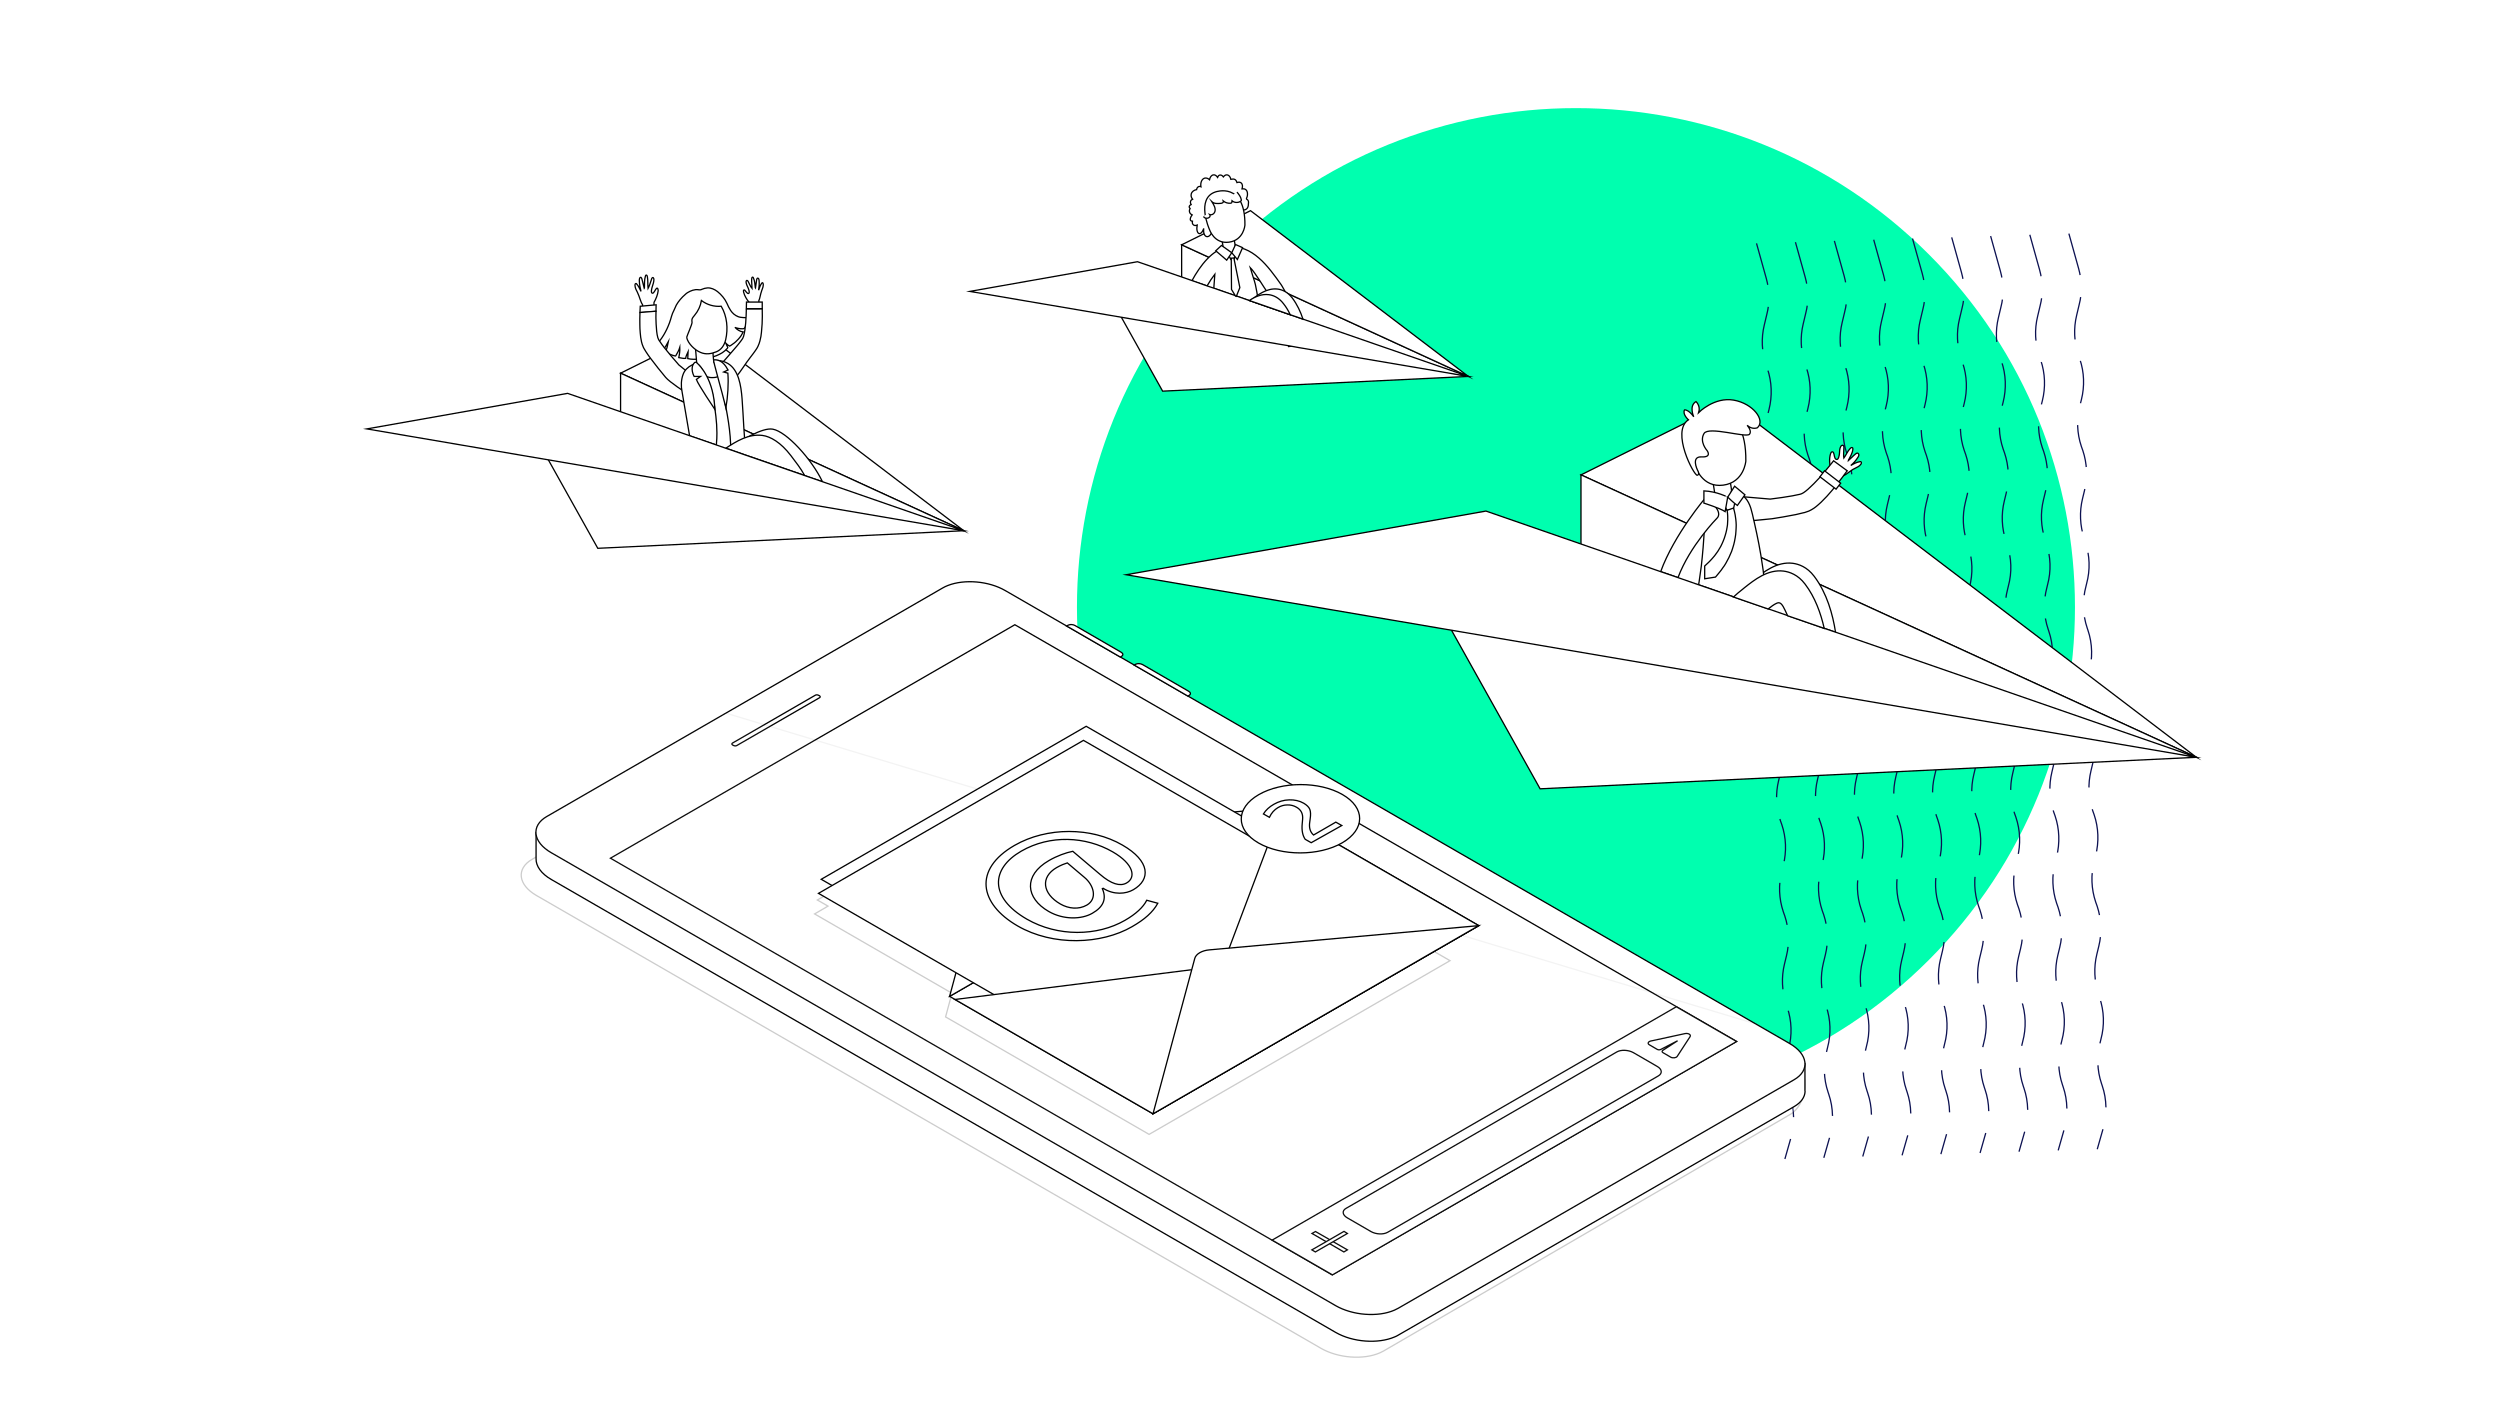 <?xml version="1.0" encoding="utf-8"?>
<!-- Generator: Adobe Illustrator 22.1.0, SVG Export Plug-In . SVG Version: 6.00 Build 0)  -->
<svg version="1.1" id="Layer_1" xmlns="http://www.w3.org/2000/svg" xmlns:xlink="http://www.w3.org/1999/xlink" x="0px" y="0px"
	 viewBox="0 0 1920 1080" style="enable-background:new 0 0 1920 1080;" xml:space="preserve">
<style type="text/css">
	.st0{fill:#FFFFFF;}
	.st1{fill:#00FFAF;}
	.st2{fill:none;stroke:#0C1151;stroke-miterlimit:10;stroke-dasharray:33,17;}
	.st3{opacity:0.2;fill:#FFFFFF;stroke:#000000;stroke-miterlimit:10;}
	.st4{fill:#FFFFFF;stroke:#000000;stroke-miterlimit:10;}
	.st5{opacity:5.000000e-02;fill:#FFFFFF;stroke:#000000;stroke-miterlimit:10;}
</style>
<rect x="-5.5" y="-6.5" class="st0" width="1931.3" height="1088.9"/>
<g>
	<path class="st1" d="M939.3,195.3L939.3,195.3c149.7-149.7,392.3-149.7,542,0l0,0c149.7,149.7,149.7,392.3,0,542l0,0
		c-149.7,149.7-392.3,149.7-542,0l0,0C789.7,587.6,789.7,344.9,939.3,195.3z"/>
	<g>
		<path class="st2" d="M1588.9,179.4l7.5,26.9c2.5,9,2.8,18.6,0.4,27.7l-1.9,8c-2.5,10.2-2,20.8,1.3,30.7l1.1,3.1
			c3.4,10,3.8,20.9,1.2,31.2l-1.2,4.7c-2.6,10.3-2.2,21.1,1.2,31.2l1.1,3.1c3.3,9.9,3.8,20.6,1.3,30.7l-1.5,6.2
			c-2.5,10.2-2,20.9,1.3,30.7l0.8,2.7c3.5,10.3,3.9,21.4,1,32l-0.5,2.1c-2.8,10.5-2.5,21.7,1,32l0.5,1.5c3.6,10.5,3.8,22.1,0.7,33
			l0,0c-2.9,10.3-2.9,21.1,0.3,31.4l2.2,7.3c2.9,9.4,3.3,19.5,0.9,29.1l-1.7,7.2c-2.5,10.2-2,20.8,1.3,30.7l1.1,3.1
			c3.4,10,3.8,20.9,1.2,31.2l-1.2,4.7c-2.6,10.3-2.2,21.1,1.2,31.2l1.1,3.1c3.3,9.9,3.8,20.6,1.3,30.7l-1.5,6.2
			c-2.5,10.2-2,20.9,1.3,30.7l0.8,2.7c3.5,10.3,3.9,21.4,1,32l-0.5,2.1c-2.8,10.5-2.5,21.7,1,32l0.5,1.5c3.6,10.5,3.8,22.1,0.7,33
			l-4.5,15.8"/>
		<path class="st2" d="M1558.9,180.3l7.5,26.9c2.5,9,2.8,18.6,0.4,27.7l-1.9,8c-2.5,10.2-2,20.8,1.3,30.7l1.1,3.1
			c3.4,10,3.8,20.9,1.2,31.2l-1.2,4.7c-2.6,10.3-2.2,21.1,1.2,31.2l1.1,3.1c3.3,9.9,3.8,20.6,1.3,30.7l-1.5,6.2
			c-2.5,10.2-2,20.9,1.3,30.7l0.8,2.7c3.5,10.3,3.9,21.4,1,32l-0.5,2.1c-2.8,10.5-2.5,21.7,1,32l0.5,1.5c3.6,10.5,3.8,22.1,0.7,33
			l0,0c-2.9,10.3-2.9,21.1,0.3,31.4l2.2,7.3c2.9,9.4,3.3,19.5,0.9,29.1l-1.7,7.2c-2.5,10.2-2,20.8,1.3,30.7l1.1,3.1
			c3.4,10,3.8,20.9,1.2,31.2l-1.2,4.7c-2.6,10.3-2.2,21.1,1.2,31.2l1.1,3.1c3.3,9.9,3.8,20.6,1.3,30.7l-1.5,6.2
			c-2.5,10.2-2,20.9,1.3,30.7l0.8,2.7c3.5,10.3,3.9,21.4,1,32l-0.5,2.1c-2.8,10.5-2.5,21.7,1,32l0.5,1.5c3.6,10.5,3.8,22.1,0.7,33
			l-4.5,15.8"/>
		<path class="st2" d="M1528.8,181.3l7.5,26.9c2.5,9,2.8,18.6,0.4,27.7l-1.9,8c-2.5,10.2-2,20.8,1.3,30.7l1.1,3.1
			c3.4,10,3.8,20.9,1.2,31.2l-1.2,4.7c-2.6,10.3-2.2,21.1,1.2,31.2l1.1,3.1c3.3,9.9,3.8,20.6,1.3,30.7l-1.5,6.2
			c-2.5,10.2-2,20.9,1.3,30.7l0.8,2.7c3.5,10.3,3.9,21.4,1,32l-0.5,2.1c-2.8,10.5-2.5,21.7,1,32l0.5,1.5c3.6,10.5,3.8,22.1,0.7,33
			l0,0c-2.9,10.3-2.9,21.1,0.3,31.4l2.2,7.3c2.9,9.4,3.3,19.5,0.9,29.1l-1.7,7.2c-2.5,10.2-2,20.8,1.3,30.7l1.1,3.1
			c3.4,10,3.8,20.9,1.2,31.2l-1.2,4.7c-2.6,10.3-2.2,21.1,1.2,31.2l1.1,3.1c3.3,9.9,3.8,20.6,1.3,30.7l-1.5,6.2
			c-2.5,10.2-2,20.9,1.3,30.7l0.8,2.7c3.5,10.3,3.9,21.4,1,32l-0.5,2.1c-2.8,10.5-2.5,21.7,1,32l0.5,1.5c3.6,10.5,3.8,22.1,0.7,33
			l-4.5,15.8"/>
		<path class="st2" d="M1498.9,182.3l7.5,26.9c2.5,9,2.8,18.6,0.4,27.7l-1.9,8c-2.5,10.2-2,20.8,1.3,30.7l1.1,3.1
			c3.4,10,3.8,20.9,1.2,31.2l-1.2,4.7c-2.6,10.3-2.2,21.1,1.2,31.2l1.1,3.1c3.3,9.9,3.8,20.6,1.3,30.7l-1.5,6.2
			c-2.5,10.2-2,20.9,1.3,30.7l0.8,2.7c3.5,10.3,3.9,21.4,1,32l-0.5,2.1c-2.8,10.5-2.5,21.7,1,32l0.5,1.5c3.6,10.5,3.8,22.1,0.7,33
			l0,0c-2.9,10.3-2.9,21.1,0.3,31.4l2.2,7.3c2.9,9.4,3.3,19.5,0.9,29.1l-1.7,7.2c-2.5,10.2-2,20.8,1.3,30.7l1.1,3.1
			c3.4,10,3.8,20.9,1.2,31.2l-1.2,4.7c-2.6,10.3-2.2,21.1,1.2,31.2l1.1,3.1c3.3,9.9,3.8,20.6,1.3,30.7l-1.5,6.2
			c-2.5,10.2-2,20.9,1.3,30.7l0.8,2.7c3.5,10.3,3.9,21.4,1,32l-0.5,2.1c-2.8,10.5-2.5,21.7,1,32l0.5,1.5c3.6,10.5,3.8,22.1,0.7,33
			l-4.5,15.8"/>
		<path class="st2" d="M1468.8,183.2l7.5,26.9c2.5,9,2.8,18.6,0.4,27.7l-1.9,8c-2.5,10.2-2,20.8,1.3,30.7l1.1,3.1
			c3.4,10,3.8,20.9,1.2,31.2l-1.2,4.7c-2.6,10.3-2.2,21.1,1.2,31.2l1.1,3.1c3.3,9.9,3.8,20.6,1.3,30.7l-1.5,6.2
			c-2.5,10.2-2,20.9,1.3,30.7l0.8,2.7c3.5,10.3,3.9,21.4,1,32l-0.5,2.1c-2.8,10.5-2.5,21.7,1,32l0.5,1.5c3.6,10.5,3.8,22.1,0.7,33
			l0,0c-2.9,10.3-2.9,21.1,0.3,31.4l2.2,7.3c2.9,9.4,3.3,19.5,0.9,29.1l-1.7,7.2c-2.5,10.2-2,20.8,1.3,30.7l1.1,3.1
			c3.4,10,3.8,20.9,1.2,31.2l-1.2,4.7c-2.6,10.3-2.2,21.1,1.2,31.2l1.1,3.1c3.3,9.9,3.8,20.6,1.3,30.7l-1.5,6.2
			c-2.5,10.2-2,20.9,1.3,30.7l0.8,2.7c3.5,10.3,3.9,21.4,1,32l-0.5,2.1c-2.8,10.5-2.5,21.7,1,32l0.5,1.5c3.6,10.5,3.8,22.1,0.7,33
			l-4.5,15.8"/>
		<path class="st2" d="M1439,184.1l7.5,26.9c2.5,9,2.8,18.6,0.4,27.7l-1.9,8c-2.5,10.2-2,20.8,1.3,30.7l1.1,3.1
			c3.4,10,3.8,20.9,1.2,31.2l-1.2,4.7c-2.6,10.3-2.2,21.1,1.2,31.2l1.1,3.1c3.3,9.9,3.8,20.6,1.3,30.7l-1.5,6.2
			c-2.5,10.2-2,20.9,1.3,30.7l0.8,2.7c3.5,10.3,3.9,21.4,1,32l-0.5,2.1c-2.8,10.5-2.5,21.7,1,32l0.5,1.5c3.6,10.5,3.8,22.1,0.7,33
			l0,0c-2.9,10.3-2.9,21.1,0.3,31.4l2.2,7.3c2.9,9.4,3.3,19.5,0.9,29.1l-1.7,7.2c-2.5,10.2-2,20.8,1.3,30.7l1.1,3.1
			c3.4,10,3.8,20.9,1.2,31.2l-1.2,4.7c-2.6,10.3-2.2,21.1,1.2,31.2l1.1,3.1c3.3,9.9,3.8,20.6,1.3,30.7l-1.5,6.2
			c-2.5,10.2-2,20.9,1.3,30.7l0.8,2.7c3.5,10.3,3.9,21.4,1,32l-0.5,2.1c-2.8,10.5-2.5,21.7,1,32l0.5,1.5c3.6,10.5,3.8,22.1,0.7,33
			l-4.5,15.8"/>
		<path class="st2" d="M1408.8,185l7.5,26.9c2.5,9,2.8,18.6,0.4,27.7l-1.9,8c-2.5,10.2-2,20.8,1.3,30.7l1.1,3.1
			c3.4,10,3.8,20.9,1.2,31.2l-1.2,4.7c-2.6,10.3-2.2,21.1,1.2,31.2l1.1,3.1c3.3,9.9,3.8,20.6,1.3,30.7l-1.5,6.2
			c-2.5,10.2-2,20.9,1.3,30.7l0.8,2.7c3.5,10.3,3.9,21.4,1,32l-0.5,2.1c-2.8,10.5-2.5,21.7,1,32l0.5,1.5c3.6,10.5,3.8,22.1,0.7,33
			l0,0c-2.9,10.3-2.9,21.1,0.3,31.4l2.2,7.3c2.9,9.4,3.3,19.5,0.9,29.1l-1.7,7.2c-2.5,10.2-2,20.8,1.3,30.7l1.1,3.1
			c3.4,10,3.8,20.9,1.2,31.2l-1.2,4.7c-2.6,10.3-2.2,21.1,1.2,31.2l1.1,3.1c3.3,9.9,3.8,20.6,1.3,30.7l-1.5,6.2
			c-2.5,10.2-2,20.9,1.3,30.7l0.8,2.7c3.5,10.3,3.9,21.4,1,32l-0.5,2.1c-2.8,10.5-2.5,21.7,1,32l0.5,1.5c3.6,10.5,3.8,22.1,0.7,33
			l-4.5,15.8"/>
		<path class="st2" d="M1378.9,186l7.5,26.9c2.5,9,2.8,18.6,0.4,27.7l-1.9,8c-2.5,10.2-2,20.8,1.3,30.7l1.1,3.1
			c3.4,10,3.8,20.9,1.2,31.2l-1.2,4.7c-2.6,10.3-2.2,21.1,1.2,31.2l1.1,3.1c3.3,9.9,3.8,20.6,1.3,30.7l-1.5,6.2
			c-2.5,10.2-2,20.9,1.3,30.7l0.8,2.7c3.5,10.3,3.9,21.4,1,32l-0.5,2.1c-2.8,10.5-2.5,21.7,1,32l0.5,1.5c3.6,10.5,3.8,22.1,0.7,33
			l0,0c-2.9,10.3-2.9,21.1,0.3,31.4l2.2,7.3c2.9,9.4,3.3,19.5,0.9,29.1l-1.7,7.2c-2.5,10.2-2,20.8,1.3,30.7l1.1,3.1
			c3.4,10,3.8,20.9,1.2,31.2l-1.2,4.7c-2.6,10.3-2.2,21.1,1.2,31.2l1.1,3.1c3.3,9.9,3.8,20.6,1.3,30.7l-1.5,6.2
			c-2.5,10.2-2,20.9,1.3,30.7l0.8,2.7c3.5,10.3,3.9,21.4,1,32l-0.5,2.1c-2.8,10.5-2.5,21.7,1,32l0.5,1.5c3.6,10.5,3.8,22.1,0.7,33
			l-4.5,15.8"/>
		<path class="st2" d="M1349,186.9l7.5,26.9c2.5,9,2.8,18.6,0.4,27.7l-1.9,8c-2.5,10.2-2,20.8,1.3,30.7l1.1,3.1
			c3.4,10,3.8,20.9,1.2,31.2l-1.2,4.7c-2.6,10.3-2.2,21.1,1.2,31.2l1.1,3.1c3.3,9.9,3.8,20.6,1.3,30.7l-1.5,6.2
			c-2.5,10.2-2,20.9,1.3,30.7l0.8,2.7c3.5,10.3,3.9,21.4,1,32l-0.5,2.1c-2.8,10.5-2.5,21.7,1,32l0.5,1.5c3.6,10.5,3.8,22.1,0.7,33
			l0,0c-2.9,10.3-2.9,21.1,0.3,31.4l2.2,7.3c2.9,9.4,3.3,19.5,0.9,29.1l-1.7,7.2c-2.5,10.2-2,20.8,1.3,30.7l1.1,3.1
			c3.4,10,3.8,20.9,1.2,31.2l-1.2,4.7c-2.6,10.3-2.2,21.1,1.2,31.2l1.1,3.1c3.3,9.9,3.8,20.6,1.3,30.7l-1.5,6.2
			c-2.5,10.2-2,20.9,1.3,30.7l0.8,2.7c3.5,10.3,3.9,21.4,1,32l-0.5,2.1c-2.8,10.5-2.5,21.7,1,32l0.5,1.5c3.6,10.5,3.8,22.1,0.7,33
			l-4.5,15.8"/>
	</g>
</g>
<g>
	<path class="st3" d="M760.8,486.5l616.4,328.3c14.3,8.2,10.1,33.9-2.2,41l-312.3,181.7c-0.9,0.5-1.9,1-3,1.5
		c-12.6,5.5-32,4.1-45.2-3.5L412.1,687.8c-14.3-8.2-15.8-20.7-3.5-27.8l304-175.5c1.3-0.8,2.7-1.4,4.2-2
		C729.5,477.6,748.1,479.1,760.8,486.5z"/>
	<g>
		<path class="st4" d="M1386.2,837.9l0-20.5l-6.7,8.2c-1.5-1.3-3.2-2.5-5.1-3.6L772.1,474.2c-12.8-7.4-31.3-8.9-44-4
			c-1.5,0.6-2.9,1.2-4.2,2L420.3,647.5l-8.6-7.6l0,19.7l0,0c-0.1,5.5,3.9,11.4,11.8,15.9l602.3,347.8c13.2,7.6,32.6,8.9,45.2,3.5
			c1-0.4,2.1-0.9,3-1.5l304-175.5c5.3-3.1,8.1-7.2,8.3-11.5l0,0l0-0.1C1386.3,838.2,1386.2,838.1,1386.2,837.9z"/>
		<g>
			<g>
				<path class="st4" d="M772.1,453.6l602.3,347.8c14.3,8.2,15.8,20.7,3.5,27.8l-304,175.5c-0.9,0.5-1.9,1-3,1.5
					c-12.6,5.5-32,4.1-45.2-3.5L423.4,654.9c-14.3-8.2-15.8-20.7-3.5-27.8l304-175.5c1.3-0.8,2.7-1.4,4.2-2
					C740.8,444.7,759.4,446.2,772.1,453.6z"/>
				<polygon class="st4" points="1333.7,799.8 1023.1,979.1 468.8,659.1 779.4,479.8 				"/>
				<path class="st4" d="M626.2,533.9l-63.7,36.8c-0.6,0.4-0.6,1,0.2,1.5l0.6,0.3c0.7,0.4,1.9,0.5,2.5,0.1l63.7-36.8
					c0.6-0.4,0.6-1-0.2-1.5l-0.6-0.3C628,533.6,626.8,533.5,626.2,533.9z"/>
				<path class="st4" d="M825.6,480.4l35.4,20.5c1.6,0.9,1.8,2.3,0.4,3.1l-1,0.6l-41.2-23.8l1-0.6c0.2-0.1,0.3-0.2,0.5-0.2
					C822.1,479.4,824.2,479.6,825.6,480.4z"/>
				<path class="st4" d="M877.5,510.4l35.4,20.5c1.6,0.9,1.8,2.3,0.4,3.1l-1,0.6l-41.2-23.8l1-0.6
					C873.5,509.4,875.9,509.5,877.5,510.4z"/>
				<g>
					<polygon class="st4" points="1333.7,799.9 1023.3,979.1 977,952.4 1287.4,773.2 					"/>
					<path class="st4" d="M1294.1,793.8l-26.3,5.7c-2.1,0.5-2.7,2-1.1,2.9l6,3.5c0.8,0.5,2.1,0.5,2.9,0l12.8-6.6l-11.4,7.4
						c-0.7,0.5-0.7,1.2,0.1,1.7l6,3.5c1.6,0.9,4.2,0.6,5-0.6l9.9-15.2C1298.9,794.6,1296.5,793.3,1294.1,793.8z"/>
					<g>
						<polygon class="st4" points="1034.8,959.9 1032.1,961.5 1007.6,947.3 1010.3,945.8 						"/>
						<polygon class="st4" points="1010.2,961.5 1007.5,959.9 1032.2,945.7 1034.8,947.3 						"/>
					</g>
					<path class="st4" d="M1273.6,826.3l-207.9,120.1c-3.3,1.9-8.9,1.6-12.7-0.5l-18.3-10.6c-3.8-2.2-4.2-5.5-0.9-7.3l207.9-120.1
						c3.3-1.9,8.9-1.6,12.7,0.5l18.3,10.6C1276.5,821.1,1276.9,824.4,1273.6,826.3z"/>
				</g>
			</g>
			<path class="st5" d="M1348.5,786.4l25.9,15c14.3,8.2,15.8,20.7,3.5,27.8l-304,175.5c-0.9,0.5-1.9,1-3,1.5
				c-12.6,5.5-32,4.1-45.2-3.5L423.4,654.9c-14.3-8.2-15.8-20.7-3.5-27.8l137.6-79.4l29.5,8.9l4.3,1.3l34.8,10.5l642.6,194
				L1348.5,786.4z"/>
		</g>
	</g>
</g>
<g>
	<path class="st3" d="M1113.6,737.8l-14.9,8.6l-1,0.6l-24.7,14.2l-190.5,110l-152.1-87.8l-4.2-2.4l4.9-18.2l-105.5-60.9l10.3-6
		l-8.2-4.7l73.2-42.3l113.4-65.5l1-0.6l14.9-8.6v0l1-0.6l7.1,4.1l9,5.2l34.1,19.7c-0.1,0-0.1,0.1-0.2,0.1l-0.8,0.5L1113.6,737.8z"/>
	<g>
		<polygon class="st4" points="979.5,620.7 1135.7,710.9 885.5,855.4 729.3,765.2 		"/>
		<path class="st4" d="M729.3,765.2l31.9-118.4c1.1-4,6.5-7.1,13.3-7.7l205-18.4L729.3,765.2z"/>
		<g>
			<polygon class="st4" points="1087.8,704.3 884.3,821.7 630.7,675.3 834.2,557.8 			"/>
			<g>
				<polygon class="st4" points="1085.7,715 882.2,832.5 628.6,686.1 832.1,568.6 				"/>
			</g>
			<g>
				<path class="st4" d="M889.2,693.7c-3.8,6.9-10.2,12.5-19.8,18c-23.5,13.6-60.6,15.2-87.9-0.6c-29.4-17-34.2-43.4-2.4-61.8
					c25-14.4,59.1-14.1,82.9-0.3c21.4,12.3,21.9,26.5,8.4,34.3c-5.7,3.3-14.9,4.2-23.2-1.1l-0.6,0.3c3.4,7.8,0.9,14-7.7,18.9
					c-8.3,4.8-22.2,5.1-33.5-1.4c-17.7-10.2-19.7-27.6,0.2-39.1c6.2-3.6,12.9-6,18.3-7.1l20.9,17.7c8.7,7.5,15.4,9.4,20.3,6.7
					c7.5-4.1,5.9-14.5-10.6-24c-20.7-11.9-48-13.3-70.2-0.5c-23.4,13.5-24.6,35.5,4.3,52.2c23.8,13.7,54.1,13.2,75.4,0.9
					c8.2-4.7,14.1-10.1,16.7-15.4L889.2,693.7z M819.7,662.7c-1.9,0.6-4.9,1.7-8.2,3.6c-12.6,7.3-11,20,2.9,28
					c6.3,3.6,14,4.4,20.3,0.8c8.3-4.8,5.4-15.3-1.9-21.3L819.7,662.7z"/>
			</g>
		</g>
		<path class="st4" d="M983.6,623.1l152.1,87.8L885.5,855.4l-152.1-87.8l194-24.4c6.8-0.9,12.5-4.1,14-8.1L983.6,623.1z"/>
		<path class="st4" d="M885.5,855.4L917.6,736c0.9-3.3,5.4-6,11.2-6.5l206.8-18.6L885.5,855.4z"/>
	</g>
	<g>
		<path class="st4" d="M1031,610.2c-17.7-10.2-46.5-10.2-64.3,0.1c-17.8,10.3-17.9,26.9-0.2,37.1c17.7,10.2,46.5,10.2,64.3-0.1
			C1048.6,637,1048.7,620.4,1031,610.2z"/>
		<g>
			<path class="st4" d="M1007,647.2l-4.6-2.6c-2-2.9-2.8-6.9-2.3-12l0.3-3.3c0.4-4.2-1.1-7.3-4.6-9.3c-2.2-1.3-4.6-1.9-7.1-1.8
				c-2.6,0-5,0.7-7.3,2.1c-2.7,1.6-4.9,4-6.5,7.4l-4.6-2.6c1.9-3,4.5-5.4,8-7.4c3.7-2.1,7.6-3.3,11.8-3.4c4.2-0.1,7.9,0.7,11.2,2.6
				c2.3,1.4,3.9,2.9,4.6,4.6c0.7,1.7,0.8,4.2,0.3,7.5l-0.3,2.2c-0.7,4.5,0.3,7.8,2.9,10.1l17.1-9.9l4.6,2.6L1007,647.2z"/>
		</g>
	</g>
</g>
<g>
	<polygon class="st4" points="907.5,188 907.5,222.2 1127.7,289.1 	"/>
	<polygon class="st4" points="960.4,161.8 1127.7,289.1 907.5,188 	"/>
	<polygon class="st4" points="855.7,233.8 892.9,300.4 1127.7,289.1 	"/>
	<path class="st4" d="M933,210.6c-0.2,3-0.5,6.2-0.7,9.4c0,0.5-0.1,0.9-0.1,1.4l34.5,12c-0.2-1.4-0.4-2.8-0.6-4.2
		c-0.6-3.5-1.2-7.2-2-10.8c-0.6-2.7-3.3-10.4-4-13c4.2,4.4,10.3,15,14,20.2c1,1.4,2,2.9,3,4.2l10.9-4.3c-1-1.3-3.1-5.5-4.1-6.9
		c-9.8-13.8-22.1-31.1-40.8-28.9c-11.8,1.4-21.5,14.5-27.7,25.9l11.6,4C928.9,216.3,931,213.2,933,210.6z"/>
	<path class="st4" d="M989.2,266.2c0,0,1-0.1,2.5-0.3l-2.3-0.4C989.4,265.9,989.4,266.2,989.2,266.2z"/>
	<polygon class="st4" points="1000.7,245.1 990.9,241.7 966.7,233.3 960.2,231 959.5,230.8 932.2,221.3 927.1,219.6 915.5,215.5 
		873.6,201 744.8,223.8 981.7,264.2 989.5,265.5 991.7,265.9 997.8,267 1127.7,289.1 	"/>
	<path class="st4" d="M990.9,241.7l9.8,3.4c-1.9-5.7-4.5-11.3-8.2-16.2c-3.8-5-8.2-6.5-11.3-6.9c-8.4-1-15.7,4.8-21,9l6.6,2.3
		L990.9,241.7z"/>
	<path class="st4" d="M990.9,241.7c-1.4-3-3.1-5.9-5.2-8.5c-3.8-5-8.2-6.5-11.3-6.9c-5.5-0.7-10.6,1.6-14.9,4.5l7.2,2.5L990.9,241.7
		z"/>
	<path class="st4" d="M957.8,153.2c-0.2-0.1-0.4-0.2-0.5-0.4c-0.1-0.2,0-0.5,0.1-0.7c0.6-1.2,0.8-2.7,0.6-4
		c-0.1-0.9-0.5-1.9-1.3-2.5c-0.8-0.6-1.8-0.7-2.8-0.6c0.6-1.9,0.4-3.7-0.8-4.6c-0.8-0.6-1.9-0.6-3.1-0.2c-0.3-0.9-0.7-1.8-1.5-2.3
		c-0.9-0.6-2.1-0.4-3.2-0.2c-0.4-1.9-1.5-3.2-2.8-3.4c-1.1-0.2-2.2,0.5-3,1.6c-0.1-0.1-0.1-0.2-0.2-0.3c-0.6-0.9-1.7-1.4-2.7-1.1
		c-0.8,0.3-1.2,0.9-1.5,1.7c-0.9-1.3-2-2.1-3.2-1.9c-1.5,0.2-2.6,1.7-3,3.7c-1.1-1-2.4-1.5-3.7-1.2c-2.2,0.6-3.4,3.5-2.9,6.6
		c-0.2-0.1-0.4-0.2-0.6-0.2c-0.8-0.2-1.7,0.3-2.2,1c-0.3,0.4-0.4,0.9-0.5,1.4c-2,0.4-3.6,1.5-4.1,3.3c-0.4,1.4,0,2.9,1,4.1
		c-0.7,0.3-1.3,0.8-1.5,1.5c-0.3,0.8-0.1,1.7,0.4,2.6c-0.9,0.4-1.4,1-1.5,1.7c0,0.5,0.2,0.9,0.7,1.3c-0.2,0.4-0.4,0.8-0.5,1.2
		c-0.2,1.2,0.2,2.5,1.2,3.2c0.3,0.2,0.6,0.3,0.9,0.5c-1.4,1.8-1.9,3.6-1.1,4.4c0.3,0.3,0.8,0.5,1.3,0.5c-0.1,0.8-0.2,1.6,0.3,2.3
		c0.7,1.1,2.1,1.2,3.3,0.7c-0.6,3.3,0.1,6.2,1.6,6.5c1.3,0.2,2.7-1.5,3.5-4c-0.5,3.2,0.5,6,2.3,6.3c1.9,0.4,3.9-2.1,4.6-5.5
		c0.3-1.7,0.2-3.2-0.2-4.5l14.8-21c1.2,0.6,3,0.2,4.5-1c-0.8,3.2-0.2,6.8,1.8,9.5c0.8,1.1,2,2.1,3.3,2c1.1-0.1,2.1-0.8,2.6-1.8
		s0.6-2.1,0.6-3.2C959,155,958.8,153.8,957.8,153.2z"/>
	<path class="st4" d="M944.8,194.5L944.8,194.5c2.5-0.4,4.2-3.4,3.7-6.6l-0.7-4.3c-0.5-3.3-3-5.6-5.5-5.2l0,0
		c-2.5,0.4-4.2,3.4-3.7,6.6l0.7,4.3C939.7,192.5,942.2,194.9,944.8,194.5z"/>
	<path class="st4" d="M933.5,147.4c0,0,22.9-8.2,22.6,25.5c0,0-0.9,11.6-12.3,13.1s-15-9.9-15-9.9S918.2,152.4,933.5,147.4z"/>
	<path class="st4" d="M924.4,166.2c0.2,1.1,1.6,1.5,2.8,1.4c0.7-0.1,1.4-0.4,1.8-0.9c0.4-0.6,0.5-1.4,0.1-1.9c1.4,0.5,3-0.3,3.7-1.7
		c0.7-1.3,0.5-2.9,0-4.3c-0.5-1.4-1.3-2.6-2.1-3.9c1.7,1.6,4.3,1.5,6.6,1.3c0.5,0,1.1-0.1,1.6-0.4c0.5-0.3,0.8-0.8,0.6-1.4
		c1.5,1.2,3.4,1.8,5.3,1.7c0.5,0,1.2-0.2,1.3-0.7c0.1-0.4-0.1-0.9,0-1.3c1.7,1.6,4.6,1.9,6.6,0.5c0.2-0.2,0.5-0.4,0.6-0.6
		c0.1-0.2,0.1-0.5,0-0.7c-0.4-2.2-1.9-4.1-3.3-5.8"/>
	<polygon class="st4" points="942.8,194.4 949,193.7 947.9,199.1 945.3,199.3 	"/>
	<polygon class="st4" points="948.9,227.4 945.8,222.3 945.6,198.3 945.6,198.3 945.6,198.3 947.6,198.1 947.6,198.1 947.6,198.1 
		952.2,220.9 949.5,227.6 	"/>
	<polygon class="st4" points="938.1,188.5 933.7,192.6 942.1,199.8 946,194.1 	"/>
	<polygon class="st4" points="946,194.1 950.3,199.3 954.3,190.2 948.9,187.8 	"/>
</g>
<g>
	<polygon class="st4" points="539.8,255.2 740.2,407.6 476.6,286.6 	"/>
	<path class="st4" d="M570.9,243.9c-1.4-0.1-2.7-0.2-4-0.7c-2.4-0.9-4.4-2.7-5.8-4.8c-1.1-1.7-2-3.5-2.8-5.4
		c-1.5-3.4-4.4-6.8-7.3-9.1c-2.2-1.7-4.9-2.9-7.6-2.8c-1.5,0.1-3,0.5-4.4,1.1c-0.4,0.2-0.8,0.4-1.3,0.4c-0.5,0.1-1-0.1-1.5-0.1
		c-2.8-0.4-5.8,0.8-8.1,2.2c-0.7,0.4-1.3,0.9-1.9,1.5c-2.6,2.2-5.1,5.1-6.8,8.1c-0.7,1.3-1.1,2.7-1.8,4c-1.7,3-2.2,6.3-3.4,9.5
		c-1.2,3.3-2.7,6.5-4.5,9.5c-0.9,1.5-1.9,3-3,4.4c-0.3,0.3-3.3,4-3.3,4c1.5,1.6,3.3,2.9,5.2,3.9c1.8-2.2,3.4-4.6,4.7-7.1
		c-0.5,2.7-1.2,5.3-2.1,7.9c-0.1,0.2,3.3,1.7,3.6,1.8c1.2,0.5,2.4,0.9,3.7,1.2c0.1,0,0.2,0,0.3,0c0.1,0,0.1-0.1,0.2-0.2
		c1.2-2.1,2.4-4.1,3.1-6.4c0.1,2.6-0.2,5.2-0.8,7.8c1.6,0.2,3.5,0.9,5.2,0.6c0,0,0.1,0,0.1,0c0,0,0-0.1,0-0.1
		c0.2-1.7,1.1-3.2,1.8-4.8c-0.1,1.7-0.1,3.4-0.2,5.1c2.8,0.7,5.8,0.6,8.7,0.4c1-0.1,2.1-0.2,3.1-0.3c3.4-0.4,6.8-1,10.1-2.3
		c1.6-0.6,3.1-1.4,4.6-2.3c0.7-0.5,1.3-1,2-1.5c0.6-0.5,1.1-1.1,1.7-1.7c0.2-0.2,0.4-0.4,0.5-0.7c0,0,0-0.1,0-0.1c0,0,0-0.1,0-0.1
		c-0.4-1.2-1.2-2.3-1.7-3.5c0.2,0.2,0.4,0.4,0.6,0.6c0.4,0.4,0.7,0.7,1.1,1c0.4,0.3,0.9,0.5,1.3,0.8c0,0,0.1,0.1,0.1,0.1
		c0,0,0.1,0,0.1,0c0.8-0.4,1.6-1,2.4-1.6c1.6-1,3-2.4,4.3-3.8c1.5-1.6,2.7-3.4,3.7-5.4c-2.5-0.4-4.8-1.8-6.4-3.7
		c0.4,0.5,2,0.7,2.6,0.9c1.1,0.2,2.3,0.4,3.4,0.3c0.3,0,0.6,0,0.8-0.1c0.6-0.2,1.1-1,1.3-1.5c1-2.1,1.9-4.5,1.4-6.9
		C572.8,244,571.9,244,570.9,243.9z"/>
	<polygon class="st4" points="476.6,286.6 476.6,327.5 740.2,407.6 	"/>
	<polygon class="st4" points="414.5,341.3 459.1,421.1 740.2,407.6 	"/>
	<path class="st4" d="M585.4,217.1c-0.2,0.1-0.3,0.2-0.4,0.4c-1.1,1.5-1.8,3.5-2.4,5.4c0.4-2.3,0.6-4.7,0.4-7.1
		c0-0.6-0.1-1.1-0.3-1.6c-0.2-0.5-0.7-0.7-1.1-0.5c-0.3,0.2-0.4,0.7-0.5,1.2c-0.4,2.1-0.5,4.3-0.9,6.5c-0.1-0.1-0.1-0.2-0.1-0.3
		c-0.3-2.6-0.4-5.4-1.5-7.7c-0.1-0.3-0.3-0.6-0.5-0.6c-0.2,0-0.5,0.2-0.6,0.4c-0.1,0.3-0.2,0.6-0.2,0.9c-0.2,2.5,0.3,5,0.3,7.5
		c0,0-0.6-0.7-0.6-0.8c-0.3-0.5-0.5-1-0.8-1.4c-0.5-1-1-2-1.5-3c-0.2-0.3-0.3-0.7-0.6-0.9c-0.7-0.6-1.2,0.3-1.1,1.3
		c0.2,1.6,0.9,2.9,1.5,4.2c0.4,0.9,1.6,3.9,0.4,4.4c-1,0.4-2.2-1.9-2.9-2.5c-0.2-0.2-0.5-0.3-0.7-0.2c-0.4,0.2-0.4,1.1-0.2,1.7
		c0.8,3,2.4,5.5,4.1,7.7c0,0.6,0,1.2,0,1.9h7.7c0-1-0.1-2.1-0.1-3.1c0.4-0.9,0.7-1.9,0.9-2.9c0.4-1.8,0.8-3.5,1.4-5.1
		c0.6-1.4,1.1-2.8,1.1-4.5C586.2,217.8,585.9,217,585.4,217.1z"/>
	<g>
		<path class="st4" d="M585.4,232h-12.1c0,1.7,0,3.4-0.1,5.1h12.2C585.4,235.4,585.4,233.7,585.4,232z"/>
		<path class="st4" d="M573.2,237.1c-0.1,3.6-0.2,7.3-0.5,10.8c-0.3,3.7-0.8,7.5-1.6,10.3c-0.2,0.7-0.4,1.2-0.6,1.5
			c-0.1,0.2-0.2,0.4-0.5,0.8c-0.2,0.3-0.4,0.6-0.7,1c-1,1.4-2.2,2.8-3.4,4.3c-3.7,4.4-12.1,14-16,18.3c4.3,2.1,13,2.4,15.2,5.6
			c4-4.6,7.3-10.4,11.2-15.3c1.3-1.6,2.5-3.3,3.8-5.1c0.3-0.5,0.6-0.9,1-1.5c0.3-0.5,0.7-1.1,1-1.8c0.7-1.5,1.2-2.9,1.5-4.1
			c0.7-2.5,1-4.6,1.2-6.8c0.2-2.2,0.4-4.3,0.5-6.3c0.2-3.9,0.2-7.7,0.1-11.5H573.2z"/>
	</g>
	<path class="st4" d="M504.8,221.3c-0.3-0.1-0.6,0.1-0.8,0.4c-0.8,0.8-1.8,3.7-3,3.5c-1.4-0.3-0.4-4,0-5.2c0.5-1.7,1.2-3.4,1.2-5.3
		c0-1.1-0.7-2.1-1.4-1.2c-0.3,0.3-0.4,0.7-0.5,1.2c-0.4,1.3-0.9,2.5-1.3,3.8c-0.2,0.6-0.5,1.3-0.7,1.8c-0.1,0.1-0.6,1.1-0.6,1.1
		c-0.3-2.9,0-5.9-0.5-8.8c-0.1-0.4-0.2-0.7-0.3-1c-0.2-0.3-0.5-0.5-0.7-0.4c-0.3,0.1-0.4,0.5-0.5,0.8c-0.9,2.8-0.7,6.2-0.8,9.3
		c0,0.1,0,0.2-0.1,0.3c-0.7-2.4-1.1-5-1.8-7.3c-0.2-0.5-0.4-1.1-0.7-1.3c-0.4-0.2-0.9,0.2-1.1,0.8c-0.2,0.6-0.2,1.3-0.2,1.9
		c0.1,2.8,0.6,5.5,1.3,8.1c-1-2.1-2-4.3-3.4-5.8c-0.1-0.2-0.3-0.3-0.5-0.3c-0.6-0.1-0.8,1-0.7,1.8c0.2,2,1,3.4,1.8,4.9
		c0.9,1.8,1.5,3.7,2.2,5.7c0.5,1.4,1,2.8,1.8,3.9c-0.1,1.5-0.2,3-0.2,4.5l8.8-1.1c0-1.7,0.1-3.4,0.2-5.2c1.5-2.7,2.8-5.7,3.2-9
		C505.4,222.5,505.3,221.5,504.8,221.3z"/>
	<g>
		<path class="st4" d="M503.9,234.1l-12.2,1.1c-0.1,1.6-0.1,3.2-0.2,4.9l12.3-1C503.9,237.5,503.9,235.8,503.9,234.1z"/>
		<path class="st4" d="M521.4,280.3c-3.9-4.4-7.7-8.9-11.2-13.3c-1.2-1.5-2.3-3-3.2-4.4c-0.2-0.3-0.5-0.7-0.7-1
			c-0.2-0.3-0.3-0.6-0.5-0.8c-0.2-0.3-0.4-0.8-0.6-1.5c-0.8-2.8-1.1-6.7-1.3-10.4c-0.2-3.2-0.2-6.6-0.1-9.9l-12.3,1
			c-0.1,3.1-0.2,6.1-0.1,9.3c0,2.1,0.1,4.2,0.3,6.4c0.2,2.2,0.4,4.4,1,6.9c0.3,1.2,0.7,2.6,1.4,4.1c0.3,0.7,0.7,1.3,1,1.8
			c0.3,0.6,0.6,1,0.9,1.5c1.2,1.9,2.4,3.6,3.7,5.3c3.7,5,7.6,9.8,11.5,14.5c3,3.7,15.6,11.8,15.6,11.8l3.7-13.9L521.4,280.3z"/>
	</g>
	<path class="st4" d="M548.6,287.8c-1.8,1.4-4.6,0.8-6.7,0.5c1,6,2.8,11.9,3.8,17.9c0.8,4.8,1.5,9.6,1.9,14.5
		c0.5,5.9,0.7,11.8,0.2,17.6c0,0.3-0.7,5.8-0.8,5.8c3.3,0.8,6.6,1.7,10.1,1.5c0.9-0.1,1.8-0.2,2.5-0.7c1.7-1.1,1.9-3.4,2-5.4
		c0.3-8.9,0.6-17.8-0.1-26.7c-0.4-5.1-1.1-10.1-2.4-15c-0.9-3.7-2-10.3-5.2-12.9c-0.9-0.8-2.4-1-3.3-0.2c-0.6,0.5-0.8,1.4-1.3,2.1
		C549.2,287.2,548.9,287.5,548.6,287.8z"/>
	<path class="st4" d="M548.3,277.7l-0.3-1.3l-1-11.6c-0.3-2.9-3.4-5.1-7-4.8c-3.6,0.3-6.3,2.9-6,5.9l1.1,13.3c0,0,1.4,8.6,9.2,10.5
		c0.7,0.2,1.5,0.3,2.4,0.3c2.2,0,3.6-0.2,4.5-0.8C554.3,287.5,550.8,283.1,548.3,277.7z"/>
	<path class="st4" d="M527.4,259c0.4,2.7,2.2,5.1,4.1,7.1c1.9,1.9,4.1,3.6,6.6,4.6c4,1.7,8,1.1,12-0.5c4-1.6,6.2-5.1,7.2-9.2
		c2-8.6,1.1-18.1-3.4-25.8c-5.4,0.5-10.9-1.1-15.2-4.4c-0.7,4.2-2.5,8.1-5.3,11.4c-0.8,1-1.8,2-2,3.3c-0.1,0.7,0,1.4,0.1,2
		C531.6,249,527.7,257.6,527.4,259"/>
	<path class="st4" d="M559.1,279.2c-2.6-1.6-5.9-2.5-10-2.4c-0.2,0-0.3,0-0.5,0.1c-0.3,0.2-0.4,0.5-0.3,0.9c0.3,1.3,1.6,2.6,2.1,4
		c0.7,2.3,1.4,4.6,2,6.9c1.2,4.6,2.1,9.3,3.1,14c2.9,14.3,5.8,28.8,5.7,43.5c2.7,0.5,5.1,1.2,7.6,2.1c0.4,0.1,4.3,1.2,4.3,1.5
		c-1.8-14.5-2.1-29.1-3.2-43.7C569.1,296,567.3,284.2,559.1,279.2z"/>
	<path class="st4" d="M537.5,281.2c-0.6-0.7-1.2-1.2-2-1.5c-1.4-0.6-2.8,0-4.2,0.7c-3,1.5-5.6,4-6.7,7.2c-1.5,4-1.7,8.9-0.8,13.1
		l5.8,34l20.5,7.1c0-0.2,0-0.4,0.1-0.6c0.3-2.9,0.4-5.8,0.4-8.7c0-8.7-1.3-17.2-2.6-25.7c-1.2-8.1-4.2-16-8.6-22.9
		C538.8,283,538.2,282,537.5,281.2z"/>
	<path class="st4" d="M573.1,349.7l58.6,20.3c-8.7-17.9-27.7-38.5-38.2-40.4c-8.1-1.5-24.6,8.8-34.1,15.4l1.9,0.7L573.1,349.7z"/>
	<path class="st4" d="M570.6,348.8l47.4,16.4c-2.9-5.3-7-10.6-10.6-15.3c-7.7-10.1-15.7-14.7-21.9-15.5c-10.5-1.3-19.7,4.3-28,9.8
		l1.4,0.5L570.6,348.8z"/>
	<polygon class="st4" points="631.8,370 620.5,366.1 573.1,349.7 561.4,345.6 560,345.1 559.5,345 550.1,341.7 529.6,334.6 
		435.9,302.1 281.7,329.4 740.2,407.6 	"/>
	<path class="st4" d="M548,276.4c-0.3,1,6.3,23.7,9.5,36.8c1.5-8.7,2.1-18.6,1.5-26.6l-3.2-0.9l3.2-1.5
		C558.9,284.1,555.7,275.6,548,276.4z"/>
	<path class="st4" d="M535,278.5c3,2.6,13.1,13.1,14,35.9c0,0-12.7-18.8-14.2-23l3.2-2.3h-4.9c0,0-3.7-6.5,0.3-10.6
		C533.9,278.1,534.6,278.1,535,278.5z"/>
</g>
<g>
	<polygon class="st4" points="1327.6,308.3 1686.8,581.6 1214.2,364.7 	"/>
	<polygon class="st4" points="1214.2,364.7 1214.2,437.9 1686.8,581.6 	"/>
	<path class="st4" d="M1413.5,366c2.1-0.3,4-1.5,5.7-2.8c1.8-1.3,3.4-2.6,5.4-3.5c1.7-0.8,3.4-1.6,4.5-3.1c0.5-0.6,0.7-1.7,0-2
		c-0.2-0.1-0.5-0.1-0.8,0c-2.5,0.4-4.7,1.6-6.9,2.9c2.2-1.8,4-3.9,5.5-6.3c0.3-0.5,0.7-1.1,0.7-1.8c0-0.6-0.4-1.3-1-1.4
		c-0.5-0.1-1.1,0.3-1.5,0.6c-2,1.6-3.7,3.6-5.7,5.3c0-0.1,0-0.2,0.1-0.3c1.4-2.7,3.2-5.5,3.5-8.6c0-0.4,0-0.8-0.2-1.1
		c-0.3-0.3-0.7-0.3-1-0.1c-0.3,0.1-0.6,0.4-0.9,0.7c-2.1,2.2-3.1,5-4.8,7.3c0,0-0.2-1.2-0.2-1.4c0-0.7,0-1.4,0-2.1
		c0-1.4,0.1-2.8,0.2-4.2c0-0.5,0.1-0.9-0.1-1.4c-0.5-1.2-1.8-0.8-2.3,0.2c-0.9,1.6-0.9,3.6-1,5.4c-0.1,1.2-0.7,5.3-2.5,4.5
		c-1.5-0.6-1.4-3.8-2-5c-0.2-0.4-0.4-0.7-0.8-0.8c-0.7-0.2-1.3,0.7-1.5,1.4c-1.3,4-0.7,8.3,0,12.2"/>
	<path class="st4" d="M1392.9,371.6c-3.3,3.3-5.8,5.5-7.8,6.8c-0.5,0.3-0.9,0.5-1.3,0.7l-0.2,0.1c-0.2,0.1-0.3,0.1-0.6,0.2
		c-0.3,0.1-0.6,0.2-1,0.3l-0.1,0c-1.8,0.4-3.8,0.8-5.3,1.1c-4.8,0.9-10.1,1.6-17.1,2.5l-23.3-2l-2.1,19.7l26.8-2.6l0,0
		c5-0.8,11.5-1.8,18.3-3.2c1.8-0.4,4-0.9,6.3-1.5l0.2,0c0.5-0.1,1-0.3,1.5-0.5c0.6-0.2,1.3-0.4,2-0.7c1.3-0.6,2.6-1.3,3.9-2.2
		c2.2-1.5,3.8-3.1,5.4-4.5c1.4-1.4,2.8-2.8,4.5-4.6c2.7-3,5.3-6,8-9.4l-10.7-8.1C1397.7,366.5,1395.3,369.2,1392.9,371.6z"/>
	<path class="st4" d="M1418.7,361.6l-10.5-7.7l-0.4,0.5c-2.7,3.4-5.2,6.4-7.6,9.2l10.7,8.1c2.4-2.9,4.8-6.1,7.4-9.7L1418.7,361.6z"
		/>
	<polygon class="st4" points="1102.9,462.8 1182.8,605.8 1686.8,581.6 	"/>
	<path class="st4" d="M1360.5,465.2l2.7-2.1c2.6-2.1,5.3-4.3,8.2-5.7c1-0.5,1.7-0.6,2.3-0.4c1.2,0.4,2.1,2.2,3,4.2
		c0.3,0.6,0.6,1.2,0.9,1.8c0.7,1.3,2.7,6.9,4.7,13l18.9,6.6l8.5,3c-2.1-13.6-6.6-30.1-16.4-43c-5.5-7.3-12-9.4-16.5-10
		c-12.2-1.5-22.5,6.8-30.1,12.8l-1.2,1c-4.8,3.8-9.4,7.9-13.8,12.2l26,9C1358.7,466.8,1359.6,465.9,1360.5,465.2z"/>
	<path class="st4" d="M1331.7,458.5l9.7,3.4l14.1,1.5c0,0,0-1.5,0-4.2c0-1.3,0-3-0.1-4.8c-0.1-1.8-0.2-3.8-0.3-6
		c-0.2-2.1-0.4-4.5-0.6-6.9c-0.2-2.4-0.6-5-1-7.6c-0.7-5.2-1.7-10.7-2.7-16.1c-1-5.4-2.2-10.7-3.3-15.7c-0.2-0.9-0.4-1.8-0.6-2.6
		c-1.4-6-2.4-12.7-6.7-17.3c-3.9-4.1-9.5-5.7-15-4.4c-13.9,0.1-15.6,14.9-15.6,14.9c-0.2,3.8-0.4,8.2-0.6,13
		c-0.2,4.7-0.7,9.8-1,14.7c-0.4,5-0.9,9.9-1.4,14.4c-0.6,4.5-1.2,8.6-1.7,12.1c-0.1,0.8-0.3,1.5-0.4,2.2l27,9.4L1331.7,458.5z"/>
	<path class="st4" d="M1318.9,397.7c2.6-2.9,0-7.3-2.9-10c-2.9-2.6-2.5-9.6-5.1-6.7c-0.9,1-25.1,29.4-35.5,58l13.3,4.6
		C1297.9,419,1318.7,397.9,1318.9,397.7z"/>
	<polygon class="st4" points="1409.7,485.5 1401.1,482.6 1382.2,476 1373,472.8 1358,467.6 1357.8,467.5 1341.5,461.9 1331.7,458.5 
		1331.4,458.4 1304.5,449.1 1288.7,443.6 1284.1,442 1275.3,439 1270.7,437.4 1141.2,392.5 864.9,441.4 1686.8,581.6 	"/>
	<path class="st4" d="M1324.3,383.5L1324.3,383.5c3.6-0.6,6-4.2,5.4-8.1l-0.8-5.1c-0.6-3.9-4-6.6-7.6-6.1l0,0
		c-3.6,0.6-6,4.2-5.4,8.1l0.8,5.1C1317.2,381.3,1320.7,384,1324.3,383.5z"/>
	<path class="st4" d="M1309,318.1c0,0,32.3-11.5,31.8,36c0,0-1.3,16.4-17.4,18.5s-21.1-13.9-21.1-13.9S1287.3,325.1,1309,318.1z"/>
	<path class="st4" d="M1296.7,322.4c0,0-4.7-4.1-3-7.6c0,0,3-0.5,7.1,5.3c0,0-3.9-8.3,1.7-11.7c0,0,3.7,3.2,2.1,8.4
		c0,0,12-12.1,26.9-9.5c14.8,2.6,24.6,15.4,18.2,21.2c0,0-4,1.8-7.9-1.9c1.4,1.7,3.5,4.8,1.8,6.9c-2.5,3-31.4-6.4-34.9-0.6
		c-3.8,6.4,2.3,13.1,2.3,13.1s4.1,5.3-4.2,4.9c-8.3-0.5-3.2,10-3.2,10s2.2,3.5-0.1,4.1C1301,365.4,1283.1,331.4,1296.7,322.4z"/>
	<polygon class="st4" points="1321.5,382.5 1333.4,381.2 1331.2,391.4 1326.3,391.9 	"/>
	<path class="st4" d="M1331.3,390.2c0,0,0.1,0.2,0.2,0.6c0.1,0.5,0.3,1,0.5,1.8c0.4,1.5,0.8,3.7,1.1,6.3c0.2,1.3,0.2,2.7,0.3,4.3
		c-0.1,1.5,0,3.1-0.2,4.8c-0.1,0.8-0.1,1.7-0.2,2.5c-0.1,0.8-0.3,1.7-0.4,2.6c-0.2,1.7-0.7,3.5-1.1,5.2c-0.4,1.7-1.1,3.4-1.6,5.1
		c-0.7,1.6-1.4,3.2-2.1,4.8c-0.8,1.5-1.6,2.9-2.3,4.3c-0.7,1.4-1.6,2.5-2.4,3.6c-0.8,1.1-1.4,2.2-2.2,3c-0.7,0.8-1.3,1.6-1.8,2.2
		c-1,1.2-1.6,1.9-1.6,1.9l-8.3,1.3v-9.8c0,0,0.5-0.5,1.5-1.4c0.5-0.4,1.1-1,1.7-1.6c0.7-0.6,1.3-1.4,2.1-2.2
		c0.7-0.9,1.6-1.7,2.4-2.8c0.7-1,1.6-2.1,2.4-3.3c0.7-1.2,1.5-2.5,2.2-3.7c0.6-1.3,1.4-2.7,1.9-4.1c0.5-1.4,1.2-2.8,1.5-4.2
		c0.2-0.7,0.4-1.4,0.6-2.1c0.2-0.7,0.3-1.4,0.5-2.1c0.4-1.4,0.4-2.8,0.7-4.1c0.1-1.3,0.2-2.6,0.2-3.7c0.1-2.3-0.1-4.2-0.2-5.5
		c-0.1-0.6-0.2-1.1-0.2-1.5c0-0.3-0.1-0.5-0.1-0.5L1331.3,390.2z"/>
	<path class="st4" d="M1308.6,377v9.4c0,0,12.2,3.8,16.3,6.5l2-11.2C1326.9,381.8,1318.5,377.4,1308.6,377z"/>
	<path class="st4" d="M1326.9,381.8c0,0,5.3,5.1,7.4,6.4l5.8-8.2l-7.9-6.6L1326.9,381.8z"/>
	<path class="st4" d="M1364.7,463.2c2.7-1.2,4.3,1.4,6.2,5.4c0.2,0.5,0.5,1,0.7,1.5c0.5,0.9,0.9,1.8,1.3,2.8l28.1,9.7
		c-2.6-11.5-7-23.9-14.7-34c-5.5-7.3-12-9.4-16.5-10c-12.2-1.5-22.5,6.8-30.1,12.8l-1.2,1c-2.5,1.9-4.9,4-7.2,6.1l26.6,9.2
		C1360.2,465.9,1362.4,464.2,1364.7,463.2z"/>
	
		<rect x="1397.4" y="365.2" transform="matrix(0.793 0.61 -0.61 0.793 515.889 -780.459)" class="st4" width="15.6" height="5.8"/>
</g>
</svg>
